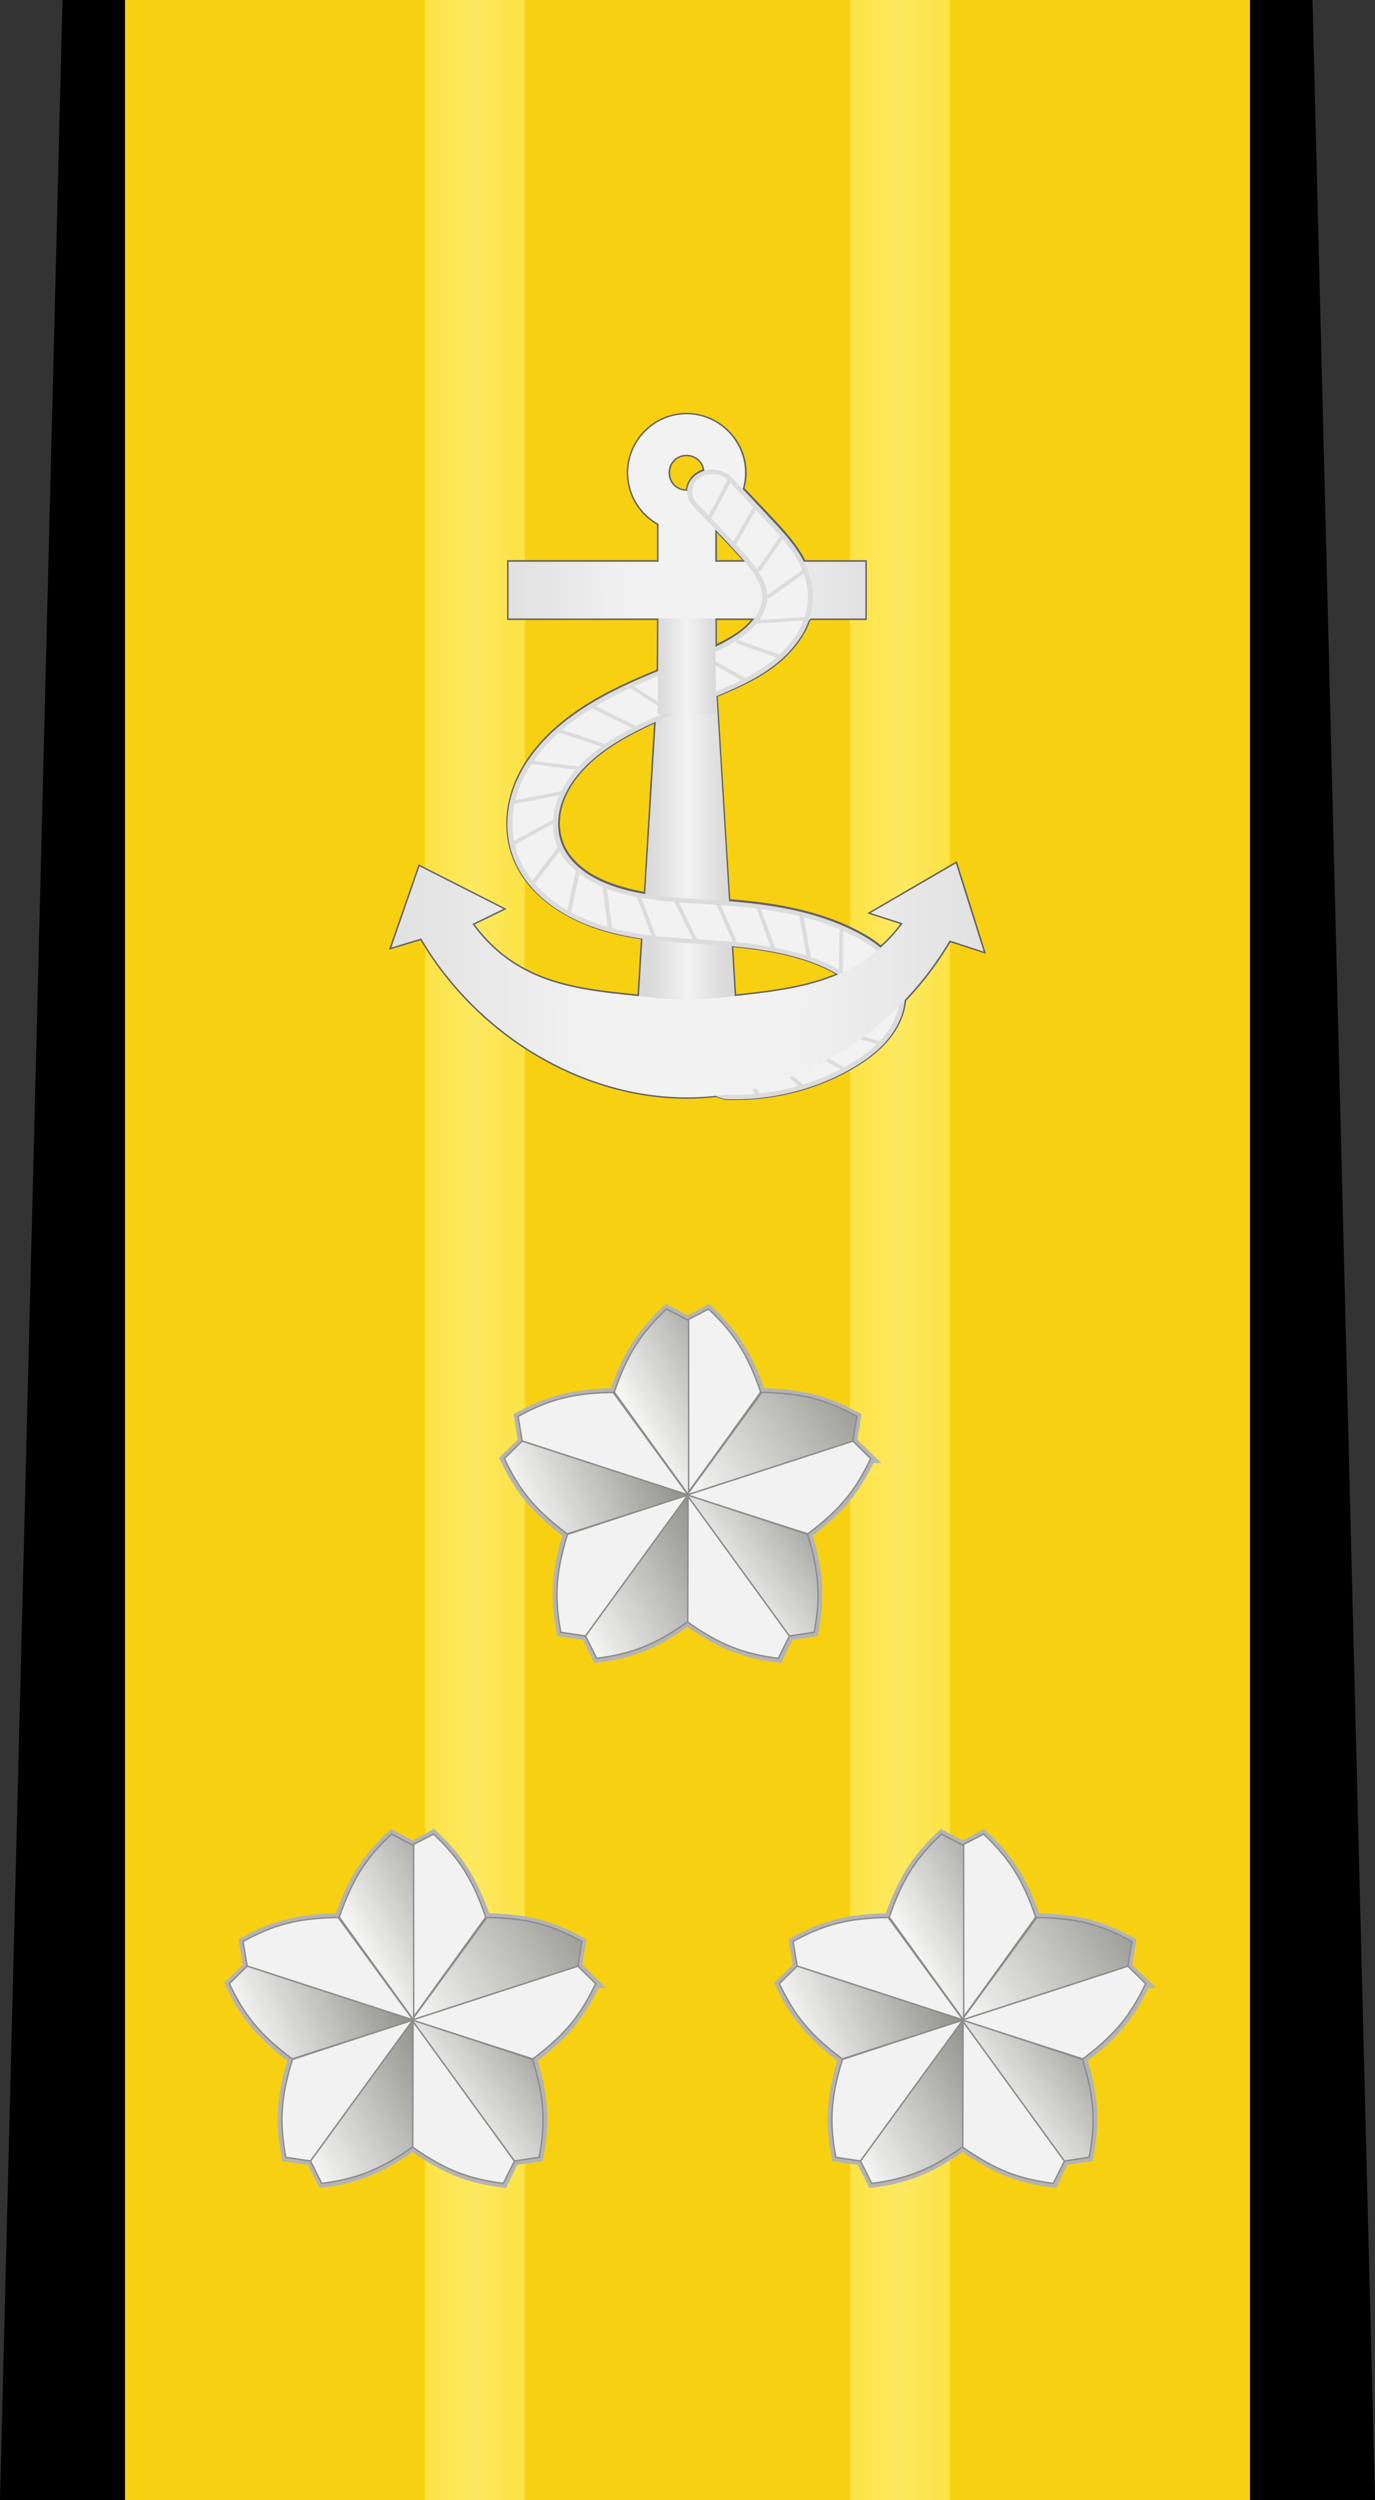 <?xml version="1.0" encoding="UTF-8" standalone="no"?>
<!-- Created with Inkscape (http://www.inkscape.org/) -->

<svg
   xmlns:osb="http://www.openswatchbook.org/uri/2009/osb"
   xmlns:dc="http://purl.org/dc/elements/1.1/"
   xmlns:cc="http://creativecommons.org/ns#"
   xmlns:rdf="http://www.w3.org/1999/02/22-rdf-syntax-ns#"
   xmlns:svg="http://www.w3.org/2000/svg"
   xmlns="http://www.w3.org/2000/svg"
   xmlns:xlink="http://www.w3.org/1999/xlink"
   xmlns:sodipodi="http://sodipodi.sourceforge.net/DTD/sodipodi-0.dtd"
   xmlns:inkscape="http://www.inkscape.org/namespaces/inkscape"
   width="194.882"
   height="354.331"
   id="svg2"
   version="1.1"
   inkscape:version="0.48.0 r9654"
   sodipodi:docname="JMSDF Vice Admiral insignia (b).svg">
  <rect width="100%" height="100%" fill="#333333" stroke="none"/>
  <defs
     id="defs4">
    <inkscape:path-effect
       effect="spiro"
       id="path-effect3053"
       is_visible="true" />
    <linearGradient
       id="linearGradient4846"
       osb:paint="solid">
      <stop
         style="stop-color:#ffd900;stop-opacity:1;"
         offset="0"
         id="stop4848" />
    </linearGradient>
    <linearGradient
       id="linearGradient4472">
      <stop
         style="stop-color:#fce244;stop-opacity:1;"
         offset="0"
         id="stop4474" />
      <stop
         id="stop4480"
         offset="0.5"
         style="stop-color:#fde961;stop-opacity:1;" />
      <stop
         style="stop-color:#fce344;stop-opacity:1;"
         offset="1"
         id="stop4476" />
    </linearGradient>
    <linearGradient
       y2="337.347"
       x2="-42.311"
       y1="337.347"
       x1="-58.256"
       gradientTransform="matrix(-0.889,0,0,0.785,17.128,836.105)"
       gradientUnits="userSpaceOnUse"
       id="linearGradient3899"
       xlink:href="#linearGradient4472"
       inkscape:collect="always" />
    <linearGradient
       inkscape:collect="always"
       xlink:href="#linearGradient4359-1-8-7"
       id="linearGradient4433-2-1"
       gradientUnits="userSpaceOnUse"
       gradientTransform="matrix(0.446,0,0,0.446,62.467,170.718)"
       x1="138.616"
       y1="420.263"
       x2="221.486"
       y2="374.086" />
    <linearGradient
       id="linearGradient4359-1-8-7">
      <stop
         style="stop-color:#fcfcfc;stop-opacity:1;"
         offset="0"
         id="stop4363-3-2-3" />
      <stop
         id="stop4365-8-9-8"
         offset="1"
         style="stop-color:#5a5a5a;stop-opacity:0.961;" />
    </linearGradient>
    <linearGradient
       inkscape:collect="always"
       xlink:href="#linearGradient4359-1-8-7"
       id="linearGradient4435-4-9"
       gradientUnits="userSpaceOnUse"
       gradientTransform="matrix(0.446,0,0,0.446,62.261,170.567)"
       x1="166.088"
       y1="460.27"
       x2="282.398"
       y2="381.189" />
    <linearGradient
       inkscape:collect="always"
       xlink:href="#linearGradient4359-1-8-7"
       id="linearGradient4437-2-4"
       gradientUnits="userSpaceOnUse"
       gradientTransform="matrix(0.446,0,0,0.446,62.091,170.567)"
       x1="184.413"
       y1="504.722"
       x2="259.143"
       y2="450.188" />
    <linearGradient
       inkscape:collect="always"
       xlink:href="#linearGradient4359-1-8-7"
       id="linearGradient4439-6-8"
       gradientUnits="userSpaceOnUse"
       gradientTransform="matrix(0.446,0,0,0.446,62.047,170.617)"
       x1="99.054"
       y1="473.202"
       x2="193.925"
       y2="431.406" />
    <linearGradient
       y2="460.423"
       x2="212.717"
       y1="513.794"
       x1="117.616"
       gradientTransform="matrix(0.446,0,0,0.446,62.217,170.617)"
       gradientUnits="userSpaceOnUse"
       id="linearGradient3955"
       xlink:href="#linearGradient4359-1-8-7"
       inkscape:collect="always" />
    <linearGradient
       id="linearGradient3884-4">
      <stop
         id="stop3886-0"
         offset="0"
         style="stop-color:#e1e1e1;stop-opacity:1;" />
      <stop
         style="stop-color:#f2f2f2;stop-opacity:1;"
         offset="0.35"
         id="stop3901" />
      <stop
         style="stop-color:#f2f2f2;stop-opacity:1;"
         offset="0.65"
         id="stop3888-9" />
      <stop
         style="stop-color:#e1e1e1;stop-opacity:1;"
         offset="1"
         id="stop3890-4" />
    </linearGradient>
    <linearGradient
       id="linearGradient3868-8">
      <stop
         style="stop-color:#dadada;stop-opacity:1;"
         offset="0"
         id="stop3870-2" />
      <stop
         id="stop3874-4"
         offset="0.5"
         style="stop-color:#f2f2f2;stop-opacity:1;" />
      <stop
         id="stop3872-5"
         offset="1"
         style="stop-color:#dadada;stop-opacity:1;" />
    </linearGradient>
    <linearGradient
       inkscape:collect="always"
       xlink:href="#linearGradient3884-4"
       id="linearGradient4501"
       gradientUnits="userSpaceOnUse"
       gradientTransform="matrix(0.852,0,0,0.852,-250.052,778.863)"
       x1="164.714"
       y1="227.217"
       x2="106.066"
       y2="227.575" />
    <linearGradient
       inkscape:collect="always"
       xlink:href="#linearGradient3868-8"
       id="linearGradient4503"
       gradientUnits="userSpaceOnUse"
       gradientTransform="matrix(0.852,0,0,0.852,-252.948,774.37)"
       x1="132.297"
       y1="284.958"
       x2="144.912"
       y2="284.958" />
    <linearGradient
       inkscape:collect="always"
       xlink:href="#linearGradient3884-4"
       id="linearGradient4505"
       gradientUnits="userSpaceOnUse"
       gradientTransform="matrix(0.852,0,0,0.852,-250.052,774.966)"
       x1="184.326"
       y1="300.41"
       x2="86.037"
       y2="300.175" />
    <linearGradient
       inkscape:collect="always"
       xlink:href="#linearGradient3868-8"
       id="linearGradient4507"
       gradientUnits="userSpaceOnUse"
       gradientTransform="matrix(0.852,0,0,0.852,-252.948,774.37)"
       x1="133.747"
       y1="245.167"
       x2="143.18"
       y2="245.167" />
    <linearGradient
       y2="337.347"
       x2="-42.311"
       y1="337.347"
       x1="-58.256"
       gradientTransform="matrix(-0.889,0,0,0.785,77.364,836.105)"
       gradientUnits="userSpaceOnUse"
       id="linearGradient4525"
       xlink:href="#linearGradient4472"
       inkscape:collect="always" />
    <linearGradient
       inkscape:collect="always"
       xlink:href="#linearGradient4359-1-8-7"
       id="linearGradient4765"
       gradientUnits="userSpaceOnUse"
       gradientTransform="matrix(0.446,0,0,0.446,62.467,170.718)"
       x1="138.616"
       y1="420.263"
       x2="221.486"
       y2="374.086" />
    <linearGradient
       inkscape:collect="always"
       xlink:href="#linearGradient4359-1-8-7"
       id="linearGradient4767"
       gradientUnits="userSpaceOnUse"
       gradientTransform="matrix(0.446,0,0,0.446,62.261,170.567)"
       x1="166.088"
       y1="460.27"
       x2="282.398"
       y2="381.189" />
    <linearGradient
       inkscape:collect="always"
       xlink:href="#linearGradient4359-1-8-7"
       id="linearGradient4769"
       gradientUnits="userSpaceOnUse"
       gradientTransform="matrix(0.446,0,0,0.446,62.091,170.567)"
       x1="184.413"
       y1="504.722"
       x2="259.143"
       y2="450.188" />
    <linearGradient
       inkscape:collect="always"
       xlink:href="#linearGradient4359-1-8-7"
       id="linearGradient4771"
       gradientUnits="userSpaceOnUse"
       gradientTransform="matrix(0.446,0,0,0.446,62.047,170.617)"
       x1="99.054"
       y1="473.202"
       x2="193.925"
       y2="431.406" />
    <linearGradient
       inkscape:collect="always"
       xlink:href="#linearGradient4359-1-8-7"
       id="linearGradient4773"
       gradientUnits="userSpaceOnUse"
       gradientTransform="matrix(0.446,0,0,0.446,62.217,170.617)"
       x1="117.616"
       y1="513.794"
       x2="212.717"
       y2="460.423" />
    <linearGradient
       inkscape:collect="always"
       xlink:href="#linearGradient4359-1-8-7"
       id="linearGradient4775"
       gradientUnits="userSpaceOnUse"
       gradientTransform="matrix(0.446,0,0,0.446,62.467,170.718)"
       x1="138.616"
       y1="420.263"
       x2="221.486"
       y2="374.086" />
    <linearGradient
       inkscape:collect="always"
       xlink:href="#linearGradient4359-1-8-7"
       id="linearGradient4777"
       gradientUnits="userSpaceOnUse"
       gradientTransform="matrix(0.446,0,0,0.446,62.261,170.567)"
       x1="166.088"
       y1="460.27"
       x2="282.398"
       y2="381.189" />
    <linearGradient
       inkscape:collect="always"
       xlink:href="#linearGradient4359-1-8-7"
       id="linearGradient4779"
       gradientUnits="userSpaceOnUse"
       gradientTransform="matrix(0.446,0,0,0.446,62.091,170.567)"
       x1="184.413"
       y1="504.722"
       x2="259.143"
       y2="450.188" />
    <linearGradient
       inkscape:collect="always"
       xlink:href="#linearGradient4359-1-8-7"
       id="linearGradient4781"
       gradientUnits="userSpaceOnUse"
       gradientTransform="matrix(0.446,0,0,0.446,62.047,170.617)"
       x1="99.054"
       y1="473.202"
       x2="193.925"
       y2="431.406" />
    <linearGradient
       inkscape:collect="always"
       xlink:href="#linearGradient4359-1-8-7"
       id="linearGradient4783"
       gradientUnits="userSpaceOnUse"
       gradientTransform="matrix(0.446,0,0,0.446,62.217,170.617)"
       x1="117.616"
       y1="513.794"
       x2="212.717"
       y2="460.423" />
  </defs>
  <sodipodi:namedview
     id="base"
     pagecolor="#ffffff"
     bordercolor="#666666"
     borderopacity="1.0"
     inkscape:pageopacity="0.0"
     inkscape:pageshadow="2"
     inkscape:zoom="2.0432885"
     inkscape:cx="16.933469"
     inkscape:cy="177.16539"
     inkscape:document-units="mm"
     inkscape:current-layer="layer1"
     showgrid="false"
     units="mm"
     showguides="false"
     inkscape:guide-bbox="true"
     inkscape:snap-grids="true"
     fit-margin-top="0"
     fit-margin-left="0"
     fit-margin-right="0"
     fit-margin-bottom="0"
     inkscape:window-width="1280"
     inkscape:window-height="975"
     inkscape:window-x="-4"
     inkscape:window-y="-4"
     inkscape:window-maximized="1">
    <inkscape:grid
       type="xygrid"
       id="grid2993"
       empspacing="5"
       visible="true"
       enabled="true"
       snapvisiblegridlinesonly="true"
       units="mm"
       spacingx="0.5mm"
       spacingy="0.5mm" />
  </sodipodi:namedview>
  <g
     inkscape:label="レイヤー 1"
     inkscape:groupmode="layer"
     id="layer1"
     transform="translate(5.498,-920.321)">
    <path
       style="color:#000000;fill:#000000;fill-opacity:1;stroke:none;stroke-width:1px;marker:none;visibility:visible;display:inline;overflow:visible;enable-background:accumulate"
       d="m 3.36,920.321 -8.858,354.331 194.882,0 -8.858,-354.331 z"
       id="path2987"
       inkscape:connector-curvature="0"
       sodipodi:nodetypes="ccccc" />
    <path
       style="color:#000000;fill:#f8d012;fill-opacity:1;stroke:none;stroke-width:1px;marker:none;visibility:visible;display:inline;overflow:visible;enable-background:accumulate"
       d="m 12.218,1274.652 0,-354.331 159.449,0 0,354.331 -159.449,0"
       id="path3051"
       inkscape:path-effect="#path-effect3053"
       inkscape:original-d="m 12.218348,1274.6519 0,-354.33076 159.448812,0 0,354.33076 z"
       inkscape:connector-curvature="0"
       sodipodi:nodetypes="ccccc" />
    <path
       sodipodi:nodetypes="ccccc"
       inkscape:connector-curvature="0"
       id="path4445-5-5"
       d="m 54.738,920.321 14.173,0 -2.6e-5,354.331 -14.173,0 z"
       style="font-size:medium;font-style:normal;font-variant:normal;font-weight:normal;font-stretch:normal;text-indent:0;text-align:start;text-decoration:none;line-height:normal;letter-spacing:normal;word-spacing:normal;text-transform:none;direction:ltr;block-progression:tb;writing-mode:lr-tb;text-anchor:start;baseline-shift:baseline;color:#000000;fill:url(#linearGradient3899);fill-opacity:1.0;stroke:none;stroke-width:1px;marker:none;visibility:visible;display:inline;overflow:visible;enable-background:accumulate;font-family:Sans;-inkscape-font-specification:Sans" />
    <path
       sodipodi:nodetypes="ccccc"
       inkscape:connector-curvature="0"
       id="path4445-5-5-2"
       d="m 114.974,920.321 14.173,0 -3e-5,354.331 -14.173,0 z"
       style="font-size:medium;font-style:normal;font-variant:normal;font-weight:normal;font-stretch:normal;text-indent:0;text-align:start;text-decoration:none;line-height:normal;letter-spacing:normal;word-spacing:normal;text-transform:none;direction:ltr;block-progression:tb;writing-mode:lr-tb;text-anchor:start;baseline-shift:baseline;color:#000000;fill:url(#linearGradient4525);fill-opacity:1.0;stroke:none;stroke-width:1px;marker:none;visibility:visible;display:inline;overflow:visible;enable-background:accumulate;font-family:Sans;-inkscape-font-specification:Sans" />
    <g
       id="g4410-6-2"
       transform="matrix(0.75,0,0,0.75,-11.397,850.819)">
      <path
         sodipodi:nodetypes="cccccccccccccccccccccc"
         inkscape:connector-curvature="0"
         id="path3688-0-7-9-8-9-3-4"
         d="m 172.404,368.31 -3.398,-3.313 0.765,-4.672 c -5.769,-3.152 -10.243,-4.383 -18.052,-4.545 -2.615,-7.311 -5.201,-11.246 -9.982,-15.758 l -3.908,2.124 -3.993,-2.124 c -4.781,4.512 -7.367,8.447 -9.982,15.758 -7.809,0.162 -12.284,1.393 -18.052,4.545 l 0.765,4.672 -3.398,3.313 c 2.814,5.941 5.749,9.575 11.893,14.229 -2.26,7.385 -2.405,12.101 -1.189,18.562 l 4.672,0.68 2.124,4.248 c 6.497,-0.838 10.825,-2.497 17.075,-6.881 0.022,0.016 0.063,-0.014 0.085,0 6.25,4.384 10.663,6.043 17.16,6.881 l 2.039,-4.248 4.672,-0.68 c 1.215,-6.46 1.071,-11.177 -1.189,-18.562 6.144,-4.654 9.079,-8.288 11.893,-14.229 z"
         style="color:#000000;fill:#ffff00;fill-opacity:1;stroke:#b4b4b4;stroke-width:1.631;stroke-linecap:butt;stroke-linejoin:miter;stroke-miterlimit:4;stroke-opacity:1;stroke-dasharray:none;stroke-dashoffset:0;marker:none;visibility:visible;display:inline;overflow:visible;enable-background:accumulate" />
      <path
         sodipodi:nodetypes="ccccc"
         inkscape:connector-curvature="0"
         id="path3688-0-7-9-7-0-5"
         d="m 141.76,340.024 -4.191,2.172 0,32.973 14.052,-19.455 c -2.487,-7.269 -5.08,-11.179 -9.86,-15.691 z"
         style="color:#000000;fill:#f2f2f2;fill-opacity:1;stroke:#8c8c8c;stroke-width:0.272;stroke-linecap:butt;stroke-linejoin:miter;stroke-miterlimit:4;stroke-opacity:1;stroke-dasharray:none;stroke-dashoffset:0;marker:none;visibility:visible;display:inline;overflow:visible;enable-background:accumulate" />
      <path
         sodipodi:nodetypes="ccccc"
         inkscape:connector-curvature="0"
         id="path3688-0-7-9-4-3-2-5"
         d="m 172.396,368.282 -3.361,-3.315 -31.36,10.189 22.845,7.352 c 6.144,-4.612 9.062,-8.285 11.876,-14.226 z"
         style="color:#000000;fill:#f2f2f2;fill-opacity:1;stroke:#8c8c8c;stroke-width:0.272;stroke-linecap:butt;stroke-linejoin:miter;stroke-miterlimit:4;stroke-opacity:1;stroke-dasharray:none;stroke-dashoffset:0;marker:none;visibility:visible;display:inline;overflow:visible;enable-background:accumulate" />
      <path
         sodipodi:nodetypes="ccccc"
         inkscape:connector-curvature="0"
         id="path3688-0-7-9-4-8-7-9-1"
         d="m 154.943,406.025 2.114,-4.221 -19.381,-26.676 0.067,23.999 c 6.285,4.418 10.68,6.058 17.2,6.898 z"
         style="color:#000000;fill:#f2f2f2;fill-opacity:1;stroke:#8c8c8c;stroke-width:0.272;stroke-linecap:butt;stroke-linejoin:miter;stroke-miterlimit:4;stroke-opacity:1;stroke-dasharray:none;stroke-dashoffset:0;marker:none;visibility:visible;display:inline;overflow:visible;enable-background:accumulate" />
      <path
         sodipodi:nodetypes="ccccc"
         inkscape:connector-curvature="0"
         id="path3688-0-7-9-6-5-4-2-3-7"
         d="m 105.768,360.309 0.771,4.657 31.36,10.189 -14.161,-19.376 c -7.681,0.119 -12.201,1.377 -17.97,4.529 z"
         style="color:#000000;fill:#f2f2f2;fill-opacity:1;stroke:#8c8c8c;stroke-width:0.272;stroke-linecap:butt;stroke-linejoin:miter;stroke-miterlimit:4;stroke-opacity:1;stroke-dasharray:none;stroke-dashoffset:0;marker:none;visibility:visible;display:inline;overflow:visible;enable-background:accumulate" />
      <path
         sodipodi:nodetypes="ccccc"
         inkscape:connector-curvature="0"
         id="path3688-0-7-9-6-5-8-6-6-9-1"
         d="m 113.849,401.098 4.668,0.706 19.381,-26.676 -22.803,7.48 c -2.26,7.342 -2.461,12.029 -1.246,18.49 z"
         style="color:#000000;fill:#f2f2f2;fill-opacity:1;stroke:#8c8c8c;stroke-width:0.272;stroke-linecap:butt;stroke-linejoin:miter;stroke-miterlimit:4;stroke-opacity:1;stroke-dasharray:none;stroke-dashoffset:0;marker:none;visibility:visible;display:inline;overflow:visible;enable-background:accumulate" />
      <path
         sodipodi:nodetypes="ccccc"
         inkscape:connector-curvature="0"
         id="path3688-0-7-9-6-0-9-1"
         d="m 133.813,340.024 4.191,2.172 0,32.973 -14.052,-19.455 c 2.487,-7.269 5.08,-11.179 9.86,-15.691 z"
         style="color:#000000;fill:url(#linearGradient4433-2-1);fill-opacity:1;stroke:#8c8c8c;stroke-width:0.272;stroke-linecap:butt;stroke-linejoin:miter;stroke-miterlimit:4;stroke-opacity:1;stroke-dasharray:none;stroke-dashoffset:0;marker:none;visibility:visible;display:inline;overflow:visible;enable-background:accumulate" />
      <path
         sodipodi:nodetypes="ccccc"
         inkscape:connector-curvature="0"
         id="path3688-0-7-9-6-5-1-2-5"
         d="m 169.806,360.309 -0.771,4.657 -31.36,10.189 14.16,-19.376 c 7.681,0.119 12.201,1.377 17.97,4.529 z"
         style="color:#000000;fill:url(#linearGradient4435-4-9);fill-opacity:1;stroke:#8c8c8c;stroke-width:0.272;stroke-linecap:butt;stroke-linejoin:miter;stroke-miterlimit:4;stroke-opacity:1;stroke-dasharray:none;stroke-dashoffset:0;marker:none;visibility:visible;display:inline;overflow:visible;enable-background:accumulate" />
      <path
         sodipodi:nodetypes="ccccc"
         inkscape:connector-curvature="0"
         id="path3688-0-7-9-6-5-8-65-2-2"
         d="m 161.724,401.098 -4.668,0.706 -19.381,-26.676 22.803,7.48 c 2.26,7.342 2.461,12.029 1.246,18.49 z"
         style="color:#000000;fill:url(#linearGradient4437-2-4);fill-opacity:1;stroke:#8c8c8c;stroke-width:0.272;stroke-linecap:butt;stroke-linejoin:miter;stroke-miterlimit:4;stroke-opacity:1;stroke-dasharray:none;stroke-dashoffset:0;marker:none;visibility:visible;display:inline;overflow:visible;enable-background:accumulate" />
      <path
         sodipodi:nodetypes="ccccc"
         inkscape:connector-curvature="0"
         id="path3688-0-7-9-4-6-7-2-7"
         d="m 103.177,368.282 3.361,-3.315 31.36,10.189 -22.845,7.352 c -6.144,-4.612 -9.062,-8.285 -11.876,-14.226 z"
         style="color:#000000;fill:url(#linearGradient4439-6-8);fill-opacity:1;stroke:#8c8c8c;stroke-width:0.272;stroke-linecap:butt;stroke-linejoin:miter;stroke-miterlimit:4;stroke-opacity:1;stroke-dasharray:none;stroke-dashoffset:0;marker:none;visibility:visible;display:inline;overflow:visible;enable-background:accumulate" />
      <path
         sodipodi:nodetypes="ccccc"
         inkscape:connector-curvature="0"
         id="path3688-0-7-9-4-8-0-5-9-6"
         d="m 120.631,406.025 -2.114,-4.221 19.381,-26.676 -0.067,23.999 c -6.285,4.418 -10.68,6.058 -17.2,6.898 z"
         style="color:#000000;fill:url(#linearGradient3955);fill-opacity:1;stroke:#8c8c8c;stroke-width:0.272;stroke-linecap:butt;stroke-linejoin:miter;stroke-miterlimit:4;stroke-opacity:1;stroke-dasharray:none;stroke-dashoffset:0;marker:none;visibility:visible;display:inline;overflow:visible;enable-background:accumulate" />
    </g>
    <g
       id="g4459"
       transform="translate(141.144,27.408)">
      <g
         style="fill:#dedede;fill-opacity:1;stroke:#646464;stroke-width:0.425;stroke-miterlimit:4;stroke-opacity:1;stroke-dasharray:none"
         id="g4212-9"
         transform="translate(85.704,-2.662)">
        <g
           id="g5929-8-6"
           transform="matrix(0.809,0,0,0.711,-61.735,593.939)"
           style="fill:#dedede;fill-opacity:1;stroke:#646464;stroke-width:0.561;stroke-miterlimit:4;stroke-opacity:1;stroke-dasharray:none" />
        <path
           id="path3877-3-1-9-1-1"
           transform="translate(-91.202,922.983)"
           d="m -43.844,31.312 c -4.541,0 -8.25,3.74 -8.25,8.281 0,3.102 1.727,5.832 4.281,7.25 l 0,5.344 -21.25,0 0,8.062 21.25,0 -0.062,7.406 c -4.623,1.9 -9.409,4.041 -13.531,7.406 -2.952,2.409 -5.484,5.433 -6.812,9.031 -1.342,3.635 -1.38,7.762 0.562,11.438 1.29,2.441 3.338,4.402 5.656,5.906 2.307,1.497 4.837,2.506 7.406,3.188 1.506,0.399 3.015,0.687 4.5,0.906 l -0.5,8.219 c -9.256,-0.915 -17.463,-1.831 -23.594,-10.219 l 4.375,-2.125 -11.875,-6.031 -4,11.5 4.25,-1.281 c 8.06,13.722 22.841,22.5 37.625,22.5 1.426,0 2.867,-0.093 4.281,-0.25 a 3.582,3.149 0 0 0 1.969,0.438 c 6.163,0.095 12.262,-1.474 17.375,-4.5 2.048,-1.212 4.171,-2.794 5.656,-5.031 0.746,-1.124 1.295,-2.39 1.531,-3.781 0.037,-0.217 0.074,-0.435 0.094,-0.656 2.4,-2.526 4.553,-5.349 6.375,-8.438 l 4.812,1.562 -3.938,-12.5 -12.062,7.031 4.531,1.469 c -0.973,1.308 -2.007,2.43 -3.094,3.406 -0.999,-0.843 -2.055,-1.492 -3.062,-2.031 -5.805,-3.111 -12.367,-4.108 -18.5,-4.594 L -39.625,71.188 c 0.2,-0.084 0.393,-0.165 0.594,-0.25 2.771,-1.179 5.822,-2.533 8.438,-4.781 1.313,-1.128 2.482,-2.495 3.344,-4.062 0.3,-0.546 0.543,-1.098 0.75,-1.688 0.001,-0.003 0.03,0.003 0.031,0 a 0.287,0.252 0 0 0 0.031,0 0.287,0.252 0 0 0 0.094,-0.062 0.287,0.252 0 0 0 0.062,-0.094 l 7.781,0 0,-8.062 -8.656,0 c -0.243,-0.481 -0.5,-0.936 -0.781,-1.375 -1.096,-1.709 -2.395,-3.116 -3.562,-4.375 -1.432,-1.543 -2.893,-3.066 -4.344,-4.594 -0.005,-0.005 0.005,-0.026 0,-0.031 0.199,-0.707 0.312,-1.451 0.312,-2.219 0,-4.541 -3.772,-8.281 -8.312,-8.281 z m 0,5.719 c 1.327,0 2.372,0.946 2.531,2.219 a 3.582,3.149 0 0 0 -2.406,2.906 c -0.041,0.002 -0.083,0 -0.125,0 -1.444,0 -2.531,-1.119 -2.531,-2.562 0,-1.444 1.087,-2.562 2.531,-2.562 z M -39.75,47.562 c 0.906,0.959 1.824,1.911 2.719,2.875 0.566,0.61 1.088,1.181 1.562,1.75 l -4.281,0 0,-4.625 z m 0,12.688 5.469,0 c -0.374,0.481 -0.801,0.967 -1.312,1.406 -1.115,0.958 -2.553,1.756 -4.156,2.531 l 0,-0.562 0,-3.375 z m -8.469,14.562 -1.469,24.406 c -0.972,-0.158 -1.902,-0.384 -2.812,-0.625 -1.954,-0.518 -3.787,-1.249 -5.281,-2.219 -1.483,-0.962 -2.674,-2.205 -3.375,-3.531 -1.046,-1.979 -1.097,-4.517 -0.25,-6.812 0.861,-2.332 2.598,-4.511 4.844,-6.344 2.348,-1.916 5.22,-3.46 8.344,-4.875 z m 10.781,31.781 c 5.303,0.488 10.315,1.435 14.344,3.594 0.298,0.16 0.556,0.309 0.812,0.469 -4.446,1.916 -9.437,2.532 -14.719,3.094 l -0.438,-7.156 z"
           style="font-size:medium;font-style:normal;font-variant:normal;font-weight:normal;font-stretch:normal;text-indent:0;text-align:start;text-decoration:none;line-height:normal;letter-spacing:normal;word-spacing:normal;text-transform:none;direction:ltr;block-progression:tb;writing-mode:lr-tb;text-anchor:start;baseline-shift:baseline;color:#000000;fill:#dedede;fill-opacity:1;stroke:#646464;stroke-width:0.425;stroke-miterlimit:4;stroke-opacity:1;stroke-dasharray:none;marker:none;visibility:visible;display:inline;overflow:visible;enable-background:accumulate;font-family:Sans;-inkscape-font-specification:Sans"
           inkscape:connector-curvature="0" />
      </g>
      <g
         transform="translate(85.698,-2.659)"
         id="g4212">
        <path
           style="font-size:medium;font-style:normal;font-variant:normal;font-weight:normal;font-stretch:normal;text-indent:0;text-align:start;text-decoration:none;line-height:normal;letter-spacing:normal;word-spacing:normal;text-transform:none;direction:ltr;block-progression:tb;writing-mode:lr-tb;text-anchor:start;baseline-shift:baseline;color:#000000;fill:url(#linearGradient4501);fill-opacity:1;stroke:none;stroke-width:9.921;marker:none;visibility:visible;display:inline;overflow:visible;enable-background:accumulate;font-family:Sans;-inkscape-font-specification:Sans"
           d="m -135.036,954.285 c -4.541,0 -8.264,3.748 -8.264,8.289 0,3.102 1.742,5.835 4.296,7.253 l 0,5.357 -21.253,0 0,8.036 21.253,0 0,4.726 8.036,0 0,-4.726 21.278,0 0,-8.036 -21.278,0 0,-5.408 c 2.511,-1.43 4.22,-4.132 4.22,-7.202 0,-4.541 -3.748,-8.289 -8.289,-8.289 z m 0,5.736 c 1.444,0 2.552,1.109 2.552,2.552 0,1.444 -1.109,2.552 -2.552,2.552 -1.444,0 -2.552,-1.109 -2.552,-2.552 0,-1.444 1.109,-2.552 2.552,-2.552 z"
           id="path3873-1-1-4"
           inkscape:connector-curvature="0" />
        <path
           style="font-size:medium;font-style:normal;font-variant:normal;font-weight:normal;font-stretch:normal;text-indent:0;text-align:start;text-decoration:none;line-height:normal;letter-spacing:normal;word-spacing:normal;text-transform:none;direction:ltr;block-progression:tb;writing-mode:lr-tb;text-anchor:start;baseline-shift:baseline;color:#000000;fill:url(#linearGradient4503);fill-opacity:1;fill-rule:nonzero;stroke:none;stroke-width:9.921;marker:none;visibility:visible;display:inline;overflow:visible;enable-background:accumulate;font-family:Sans;-inkscape-font-specification:Sans"
           d="m -139.005,991.396 -3.151,51.476 14.338,0 -3.151,-51.476 z"
           id="path3877-3-1-7-8"
           inkscape:connector-curvature="0"
           sodipodi:nodetypes="ccccc" />
        <g
           id="g5929-8"
           transform="matrix(0.809,0,0,0.711,-61.735,593.939)"
           style="fill:#dcdcdc;fill-opacity:1">
          <path
             inkscape:connector-curvature="0"
             id="path81-2"
             d="m -86.156,517.844 a 4.43,4.43 0 0 0 -3.281,7.312 c 2.411,2.866 4.821,5.754 7.188,8.656 1.425,1.748 2.657,3.355 3.531,4.906 0.863,1.531 1.38,3.046 1.406,4.344 0.021,1.048 -0.249,2.241 -0.781,3.344 -0.538,1.113 -1.363,2.198 -2.375,3.188 -2.036,1.99 -4.886,3.572 -8.094,5.125 -7.66,3.708 -16.554,7.01 -23.812,13.75 -3.65,3.389 -6.795,7.657 -8.438,12.719 -1.659,5.113 -1.683,10.892 0.719,16.062 1.595,3.434 4.102,6.228 6.969,8.344 2.853,2.106 6.011,3.511 9.188,4.469 6.337,1.911 12.601,2.054 18.281,2.5 7.626,0.599 14.94,1.828 20.656,5.312 0.991,0.604 1.799,1.201 2.406,1.812 0.597,0.601 1.005,1.258 1.188,1.781 0.177,0.506 0.257,1.168 0.156,1.844 -0.102,0.687 -0.387,1.427 -0.812,2.156 -0.859,1.472 -2.377,2.906 -4.281,4.188 -4.785,3.221 -10.64,4.944 -16.406,4.844 a 4.43,4.43 0 1 0 -0.156,8.844 c 7.621,0.133 15.177,-2.088 21.5,-6.344 2.532,-1.705 5.164,-3.915 7,-7.062 0.922,-1.581 1.614,-3.355 1.906,-5.312 0.294,-1.969 0.172,-4.075 -0.531,-6.094 -0.719,-2.063 -1.917,-3.719 -3.25,-5.062 -1.322,-1.333 -2.746,-2.334 -4.094,-3.156 -7.729,-4.712 -16.522,-5.96 -24.594,-6.594 -5.968,-0.469 -11.556,-0.662 -16.406,-2.125 -2.417,-0.729 -4.653,-1.761 -6.5,-3.125 -1.834,-1.354 -3.321,-3.104 -4.188,-4.969 -1.293,-2.784 -1.36,-6.365 -0.312,-9.594 1.064,-3.28 3.223,-6.359 6,-8.938 5.595,-5.195 13.528,-8.347 21.656,-12.281 3.427,-1.659 7.203,-3.588 10.438,-6.75 1.623,-1.587 3.091,-3.482 4.156,-5.688 1.071,-2.216 1.709,-4.707 1.656,-7.344 -0.065,-3.241 -1.165,-6.139 -2.531,-8.562 -1.355,-2.404 -2.962,-4.354 -4.406,-6.125 -2.395,-2.938 -4.81,-5.849 -7.25,-8.75 a 4.43,4.43 0 0 0 -3.5,-1.625 z"
             style="font-size:medium;font-style:normal;font-variant:normal;font-weight:normal;font-stretch:normal;text-indent:0;text-align:start;text-decoration:none;line-height:normal;letter-spacing:normal;word-spacing:normal;text-transform:none;direction:ltr;block-progression:tb;writing-mode:lr-tb;text-anchor:start;baseline-shift:baseline;color:#000000;fill:#dcdcdc;fill-opacity:1;stroke:none;stroke-width:8.858;marker:none;visibility:visible;display:inline;overflow:visible;enable-background:accumulate;font-family:Sans;-inkscape-font-specification:Sans" />
          <path
             inkscape:connector-curvature="0"
             id="path81-8-4"
             d="m -86.125,518.719 a 3.544,3.544 0 0 0 -2.625,5.875 c 2.414,2.87 4.818,5.75 7.188,8.656 1.427,1.75 2.702,3.395 3.625,5.031 0.914,1.62 1.47,3.289 1.5,4.781 0.024,1.207 -0.289,2.505 -0.875,3.719 -0.591,1.223 -1.458,2.388 -2.531,3.438 -2.156,2.108 -5.114,3.749 -8.344,5.312 -7.706,3.73 -16.501,7.008 -23.594,13.594 -3.563,3.308 -6.603,7.429 -8.188,12.312 -1.598,4.925 -1.604,10.506 0.688,15.438 1.522,3.277 3.924,5.961 6.688,8 2.753,2.032 5.805,3.409 8.906,4.344 6.189,1.866 12.384,2.02 18.094,2.469 7.67,0.603 15.145,1.83 21.062,5.438 1.026,0.626 1.915,1.254 2.594,1.938 0.67,0.676 1.139,1.416 1.375,2.094 0.229,0.658 0.308,1.476 0.188,2.281 -0.121,0.814 -0.431,1.655 -0.906,2.469 -0.956,1.639 -2.595,3.145 -4.562,4.469 -4.938,3.324 -10.985,5.104 -16.938,5 a 3.547,3.547 0 1 0 -0.125,7.094 c 7.435,0.13 14.831,-2.066 21,-6.219 2.47,-1.662 4.98,-3.77 6.719,-6.75 0.873,-1.496 1.54,-3.201 1.812,-5.031 0.274,-1.84 0.151,-3.757 -0.5,-5.625 -0.665,-1.909 -1.772,-3.481 -3.031,-4.75 -1.251,-1.261 -2.625,-2.231 -3.938,-3.031 -7.527,-4.589 -16.16,-5.807 -24.188,-6.438 -5.939,-0.467 -11.595,-0.68 -16.594,-2.188 -2.493,-0.752 -4.833,-1.843 -6.781,-3.281 -1.938,-1.43 -3.529,-3.259 -4.469,-5.281 -1.404,-3.022 -1.452,-6.833 -0.344,-10.25 1.122,-3.458 3.386,-6.653 6.25,-9.312 5.761,-5.35 13.793,-8.494 21.875,-12.406 3.405,-1.648 7.073,-3.58 10.188,-6.625 1.562,-1.527 2.956,-3.31 3.969,-5.406 1.017,-2.105 1.643,-4.491 1.594,-6.969 -0.061,-3.047 -1.09,-5.791 -2.406,-8.125 -1.307,-2.318 -2.902,-4.232 -4.344,-6 -2.393,-2.934 -4.782,-5.853 -7.219,-8.75 a 3.544,3.544 0 0 0 -2.812,-1.312 z"
             style="font-size:medium;font-style:normal;font-variant:normal;font-weight:normal;font-stretch:normal;text-indent:0;text-align:start;text-decoration:none;line-height:normal;letter-spacing:normal;word-spacing:normal;text-transform:none;direction:ltr;block-progression:tb;writing-mode:lr-tb;text-anchor:start;baseline-shift:baseline;color:#000000;fill:#f2f2f2;fill-opacity:1;stroke:none;stroke-width:7.087;marker:none;visibility:visible;display:inline;overflow:visible;enable-background:accumulate;font-family:Sans;-inkscape-font-specification:Sans" />
          <path
             inkscape:connector-curvature="0"
             id="path3929-5"
             d="m -83.406,520.031 a 0.354,0.354 0 0 0 -0.188,0.188 l -3.219,6.875 a 0.354,0.354 0 0 0 0.562,0.406 0.354,0.354 0 0 0 0.094,-0.125 l 3.188,-6.844 a 0.354,0.354 0 0 0 -0.094,-0.438 0.354,0.354 0 0 0 -0.344,-0.062 z"
             style="font-size:medium;font-style:normal;font-variant:normal;font-weight:normal;font-stretch:normal;text-indent:0;text-align:start;text-decoration:none;line-height:normal;letter-spacing:normal;word-spacing:normal;text-transform:none;direction:ltr;block-progression:tb;writing-mode:lr-tb;text-anchor:start;baseline-shift:baseline;color:#000000;fill:#dcdcdc;fill-opacity:1;stroke:none;stroke-width:0.709;marker:none;visibility:visible;display:inline;overflow:visible;enable-background:accumulate;font-family:Sans;-inkscape-font-specification:Sans" />
          <path
             inkscape:connector-curvature="0"
             id="path3933-5"
             d="m -78.781,525.188 a 0.354,0.354 0 0 0 -0.188,0.188 L -82.5,532.344 a 0.354,0.354 0 1 0 0.625,0.312 l 3.531,-6.969 a 0.354,0.354 0 0 0 0,-0.344 0.354,0.354 0 0 0 -0.438,-0.156 z"
             style="font-size:medium;font-style:normal;font-variant:normal;font-weight:normal;font-stretch:normal;text-indent:0;text-align:start;text-decoration:none;line-height:normal;letter-spacing:normal;word-spacing:normal;text-transform:none;direction:ltr;block-progression:tb;writing-mode:lr-tb;text-anchor:start;baseline-shift:baseline;color:#000000;fill:#dcdcdc;fill-opacity:1;stroke:none;stroke-width:0.709;marker:none;visibility:visible;display:inline;overflow:visible;enable-background:accumulate;font-family:Sans;-inkscape-font-specification:Sans" />
          <path
             inkscape:connector-curvature="0"
             id="path3933-2-1"
             d="m -73.906,530.875 a 0.354,0.354 0 0 0 -0.281,0.188 l -4,6.531 a 0.354,0.354 0 0 0 0.594,0.375 l 4,-6.531 a 0.354,0.354 0 0 0 -0.312,-0.562 z"
             style="font-size:medium;font-style:normal;font-variant:normal;font-weight:normal;font-stretch:normal;text-indent:0;text-align:start;text-decoration:none;line-height:normal;letter-spacing:normal;word-spacing:normal;text-transform:none;direction:ltr;block-progression:tb;writing-mode:lr-tb;text-anchor:start;baseline-shift:baseline;color:#000000;fill:#dcdcdc;fill-opacity:1;stroke:none;stroke-width:0.709;marker:none;visibility:visible;display:inline;overflow:visible;enable-background:accumulate;font-family:Sans;-inkscape-font-specification:Sans" />
          <path
             inkscape:connector-curvature="0"
             id="path3933-2-9-7"
             d="m -70.281,537.875 a 0.354,0.354 0 0 0 -0.188,0.094 l -5.938,4.844 a 0.366,0.366 0 1 0 0.469,0.562 l 5.906,-4.844 a 0.354,0.354 0 0 0 -0.25,-0.656 z"
             style="font-size:medium;font-style:normal;font-variant:normal;font-weight:normal;font-stretch:normal;text-indent:0;text-align:start;text-decoration:none;line-height:normal;letter-spacing:normal;word-spacing:normal;text-transform:none;direction:ltr;block-progression:tb;writing-mode:lr-tb;text-anchor:start;baseline-shift:baseline;color:#000000;fill:#dcdcdc;fill-opacity:1;stroke:none;stroke-width:0.709;marker:none;visibility:visible;display:inline;overflow:visible;enable-background:accumulate;font-family:Sans;-inkscape-font-specification:Sans" />
          <path
             inkscape:connector-curvature="0"
             id="path3933-2-9-3-1"
             d="m -69.281,547.156 a 0.354,0.354 0 0 0 -0.031,0.031 l -8.719,0.625 A 0.354,0.354 0 0 0 -78,548.5 l 8.75,-0.625 a 0.354,0.354 0 0 0 0.281,-0.531 0.354,0.354 0 0 0 -0.312,-0.188 z"
             style="font-size:medium;font-style:normal;font-variant:normal;font-weight:normal;font-stretch:normal;text-indent:0;text-align:start;text-decoration:none;line-height:normal;letter-spacing:normal;word-spacing:normal;text-transform:none;direction:ltr;block-progression:tb;writing-mode:lr-tb;text-anchor:start;baseline-shift:baseline;color:#000000;fill:#dcdcdc;fill-opacity:1;stroke:none;stroke-width:0.709;marker:none;visibility:visible;display:inline;overflow:visible;enable-background:accumulate;font-family:Sans;-inkscape-font-specification:Sans" />
          <path
             inkscape:connector-curvature="0"
             id="path3933-2-9-3-8-1"
             d="M -81.656,551.844 A 0.354,0.354 0 0 0 -81.875,552 a 0.354,0.354 0 0 0 0.156,0.531 l 7.062,2.812 a 0.357,0.357 0 1 0 0.281,-0.656 l -7.062,-2.812 a 0.354,0.354 0 0 0 -0.219,-0.031 z"
             style="font-size:medium;font-style:normal;font-variant:normal;font-weight:normal;font-stretch:normal;text-indent:0;text-align:start;text-decoration:none;line-height:normal;letter-spacing:normal;word-spacing:normal;text-transform:none;direction:ltr;block-progression:tb;writing-mode:lr-tb;text-anchor:start;baseline-shift:baseline;color:#000000;fill:#dcdcdc;fill-opacity:1;stroke:none;stroke-width:0.709;marker:none;visibility:visible;display:inline;overflow:visible;enable-background:accumulate;font-family:Sans;-inkscape-font-specification:Sans" />
          <path
             inkscape:connector-curvature="0"
             id="path3933-2-9-3-8-7-5"
             d="m -87.812,554.812 a 0.354,0.354 0 0 0 -0.062,0.656 l 7.406,4.625 a 0.354,0.354 0 1 0 0.375,-0.594 L -87.5,554.844 a 0.354,0.354 0 0 0 -0.312,-0.031 z"
             style="font-size:medium;font-style:normal;font-variant:normal;font-weight:normal;font-stretch:normal;text-indent:0;text-align:start;text-decoration:none;line-height:normal;letter-spacing:normal;word-spacing:normal;text-transform:none;direction:ltr;block-progression:tb;writing-mode:lr-tb;text-anchor:start;baseline-shift:baseline;color:#000000;fill:#dcdcdc;fill-opacity:1;stroke:none;stroke-width:0.709;marker:none;visibility:visible;display:inline;overflow:visible;enable-background:accumulate;font-family:Sans;-inkscape-font-specification:Sans" />
          <path
             inkscape:connector-curvature="0"
             id="path3933-2-9-3-8-7-8-2"
             d="m -106.875,564.875 a 0.354,0.354 0 0 0 -0.094,0.656 l 7.156,4.031 a 0.357,0.357 0 1 0 0.344,-0.625 l -7.156,-4.031 a 0.354,0.354 0 0 0 -0.25,-0.031 z"
             style="font-size:medium;font-style:normal;font-variant:normal;font-weight:normal;font-stretch:normal;text-indent:0;text-align:start;text-decoration:none;line-height:normal;letter-spacing:normal;word-spacing:normal;text-transform:none;direction:ltr;block-progression:tb;writing-mode:lr-tb;text-anchor:start;baseline-shift:baseline;color:#000000;fill:#dcdcdc;fill-opacity:1;stroke:none;stroke-width:0.709;marker:none;visibility:visible;display:inline;overflow:visible;enable-background:accumulate;font-family:Sans;-inkscape-font-specification:Sans" />
          <path
             inkscape:connector-curvature="0"
             id="path3933-2-9-3-8-7-2-7"
             d="m -100.5,560.75 a 0.354,0.354 0 0 0 -0.062,0.625 l 6.969,5 a 0.354,0.354 0 1 0 0.406,-0.562 l -6.969,-5 A 0.354,0.354 0 0 0 -100.5,560.75 z"
             style="font-size:medium;font-style:normal;font-variant:normal;font-weight:normal;font-stretch:normal;text-indent:0;text-align:start;text-decoration:none;line-height:normal;letter-spacing:normal;word-spacing:normal;text-transform:none;direction:ltr;block-progression:tb;writing-mode:lr-tb;text-anchor:start;baseline-shift:baseline;color:#000000;fill:#dcdcdc;fill-opacity:1;stroke:none;stroke-width:0.709;marker:none;visibility:visible;display:inline;overflow:visible;enable-background:accumulate;font-family:Sans;-inkscape-font-specification:Sans" />
          <path
             inkscape:connector-curvature="0"
             id="path3933-2-9-3-8-7-0-6"
             d="m -93.875,557.906 a 0.354,0.354 0 0 0 -0.188,0.656 l 6.531,4.562 a 0.36,0.36 0 1 0 0.406,-0.594 L -93.656,558 a 0.354,0.354 0 0 0 -0.219,-0.094 z"
             style="font-size:medium;font-style:normal;font-variant:normal;font-weight:normal;font-stretch:normal;text-indent:0;text-align:start;text-decoration:none;line-height:normal;letter-spacing:normal;word-spacing:normal;text-transform:none;direction:ltr;block-progression:tb;writing-mode:lr-tb;text-anchor:start;baseline-shift:baseline;color:#000000;fill:#dcdcdc;fill-opacity:1;stroke:none;stroke-width:0.709;marker:none;visibility:visible;display:inline;overflow:visible;enable-background:accumulate;font-family:Sans;-inkscape-font-specification:Sans" />
          <path
             inkscape:connector-curvature="0"
             id="path3933-2-9-3-8-7-8-8-1"
             d="m -112.688,569.656 a 0.354,0.354 0 0 0 -0.062,0.688 l 7.5,2.812 A 0.354,0.354 0 0 0 -105,572.5 l -7.5,-2.812 a 0.354,0.354 0 0 0 -0.188,-0.031 z"
             style="font-size:medium;font-style:normal;font-variant:normal;font-weight:normal;font-stretch:normal;text-indent:0;text-align:start;text-decoration:none;line-height:normal;letter-spacing:normal;word-spacing:normal;text-transform:none;direction:ltr;block-progression:tb;writing-mode:lr-tb;text-anchor:start;baseline-shift:baseline;color:#000000;fill:#dcdcdc;fill-opacity:1;stroke:none;stroke-width:0.709;marker:none;visibility:visible;display:inline;overflow:visible;enable-background:accumulate;font-family:Sans;-inkscape-font-specification:Sans" />
          <path
             inkscape:connector-curvature="0"
             id="path3933-2-9-3-8-7-8-8-8-4"
             d="m -117.781,575.844 a 0.354,0.354 0 0 0 -0.094,0.625 0.354,0.354 0 0 0 0.156,0.062 l 8.312,1.219 a 0.354,0.354 0 1 0 0.094,-0.688 l -8.281,-1.219 a 0.354,0.354 0 0 0 -0.188,0 z"
             style="font-size:medium;font-style:normal;font-variant:normal;font-weight:normal;font-stretch:normal;text-indent:0;text-align:start;text-decoration:none;line-height:normal;letter-spacing:normal;word-spacing:normal;text-transform:none;direction:ltr;block-progression:tb;writing-mode:lr-tb;text-anchor:start;baseline-shift:baseline;color:#000000;fill:#dcdcdc;fill-opacity:1;stroke:none;stroke-width:0.709;marker:none;visibility:visible;display:inline;overflow:visible;enable-background:accumulate;font-family:Sans;-inkscape-font-specification:Sans" />
          <path
             inkscape:connector-curvature="0"
             id="path3933-2-9-3-8-7-8-8-8-6-2"
             d="m -112.656,581.969 -8.125,1.781 a 0.354,0.354 0 0 0 -0.156,0.094 0.354,0.354 0 0 0 0.312,0.594 l 8.125,-1.781 a 0.354,0.354 0 0 0 0.25,-0.156 0.354,0.354 0 0 0 -0.406,-0.531 z"
             style="font-size:medium;font-style:normal;font-variant:normal;font-weight:normal;font-stretch:normal;text-indent:0;text-align:start;text-decoration:none;line-height:normal;letter-spacing:normal;word-spacing:normal;text-transform:none;direction:ltr;block-progression:tb;writing-mode:lr-tb;text-anchor:start;baseline-shift:baseline;color:#000000;fill:#dcdcdc;fill-opacity:1;stroke:none;stroke-width:0.709;marker:none;visibility:visible;display:inline;overflow:visible;enable-background:accumulate;font-family:Sans;-inkscape-font-specification:Sans" />
          <path
             inkscape:connector-curvature="0"
             id="path3933-2-9-3-8-7-8-8-8-6-9-32"
             d="m -113.969,587.594 a 0.354,0.354 0 0 0 -0.094,0.062 l -7,4.344 a 0.354,0.354 0 0 0 0.375,0.594 l 7,-4.344 a 0.357,0.357 0 1 0 -0.281,-0.656 z"
             style="font-size:medium;font-style:normal;font-variant:normal;font-weight:normal;font-stretch:normal;text-indent:0;text-align:start;text-decoration:none;line-height:normal;letter-spacing:normal;word-spacing:normal;text-transform:none;direction:ltr;block-progression:tb;writing-mode:lr-tb;text-anchor:start;baseline-shift:baseline;color:#000000;fill:#dcdcdc;fill-opacity:1;stroke:none;stroke-width:0.709;marker:none;visibility:visible;display:inline;overflow:visible;enable-background:accumulate;font-family:Sans;-inkscape-font-specification:Sans" />
          <path
             inkscape:connector-curvature="0"
             id="path3933-2-9-3-8-7-8-8-8-6-9-8-2"
             d="M -113.031,593.094 A 0.354,0.354 0 0 0 -113.25,593.25 l -4.531,6.719 a 0.354,0.354 0 1 0 0.594,0.375 l 4.531,-6.688 a 0.354,0.354 0 0 0 -0.375,-0.562 z"
             style="font-size:medium;font-style:normal;font-variant:normal;font-weight:normal;font-stretch:normal;text-indent:0;text-align:start;text-decoration:none;line-height:normal;letter-spacing:normal;word-spacing:normal;text-transform:none;direction:ltr;block-progression:tb;writing-mode:lr-tb;text-anchor:start;baseline-shift:baseline;color:#000000;fill:#dcdcdc;fill-opacity:1;stroke:none;stroke-width:0.709;marker:none;visibility:visible;display:inline;overflow:visible;enable-background:accumulate;font-family:Sans;-inkscape-font-specification:Sans" />
          <path
             inkscape:connector-curvature="0"
             id="path3933-2-9-3-8-7-8-8-8-6-9-0-1"
             d="m -109.719,597.5 a 0.354,0.354 0 0 0 -0.25,0.281 l -1.531,7.938 a 0.365,0.365 0 1 0 0.719,0.125 l 1.5,-7.906 a 0.354,0.354 0 0 0 -0.438,-0.438 z"
             style="font-size:medium;font-style:normal;font-variant:normal;font-weight:normal;font-stretch:normal;text-indent:0;text-align:start;text-decoration:none;line-height:normal;letter-spacing:normal;word-spacing:normal;text-transform:none;direction:ltr;block-progression:tb;writing-mode:lr-tb;text-anchor:start;baseline-shift:baseline;color:#000000;fill:#dcdcdc;fill-opacity:1;stroke:none;stroke-width:0.709;marker:none;visibility:visible;display:inline;overflow:visible;enable-background:accumulate;font-family:Sans;-inkscape-font-specification:Sans" />
          <path
             inkscape:connector-curvature="0"
             id="path3933-2-9-3-8-7-8-8-8-6-9-07-6"
             d="m -105.031,600.75 a 0.354,0.354 0 0 0 -0.281,0.406 l 0.938,8.031 a 0.354,0.354 0 0 0 0.125,0.219 0.354,0.354 0 0 0 0.594,-0.312 l -0.938,-8.031 a 0.354,0.354 0 0 0 -0.438,-0.312 z"
             style="font-size:medium;font-style:normal;font-variant:normal;font-weight:normal;font-stretch:normal;text-indent:0;text-align:start;text-decoration:none;line-height:normal;letter-spacing:normal;word-spacing:normal;text-transform:none;direction:ltr;block-progression:tb;writing-mode:lr-tb;text-anchor:start;baseline-shift:baseline;color:#000000;fill:#dcdcdc;fill-opacity:1;stroke:none;stroke-width:0.709;marker:none;visibility:visible;display:inline;overflow:visible;enable-background:accumulate;font-family:Sans;-inkscape-font-specification:Sans" />
          <path
             inkscape:connector-curvature="0"
             id="path3933-2-9-3-8-7-8-8-8-6-9-5-8"
             d="m -99,602.781 a 0.354,0.354 0 0 0 -0.156,0.125 0.354,0.354 0 0 0 -0.062,0.344 l 2.594,7.938 a 0.361,0.361 0 1 0 0.688,-0.219 l -2.625,-7.938 a 0.354,0.354 0 0 0 -0.438,-0.25 z"
             style="font-size:medium;font-style:normal;font-variant:normal;font-weight:normal;font-stretch:normal;text-indent:0;text-align:start;text-decoration:none;line-height:normal;letter-spacing:normal;word-spacing:normal;text-transform:none;direction:ltr;block-progression:tb;writing-mode:lr-tb;text-anchor:start;baseline-shift:baseline;color:#000000;fill:#dcdcdc;fill-opacity:1;stroke:none;stroke-width:0.709;marker:none;visibility:visible;display:inline;overflow:visible;enable-background:accumulate;font-family:Sans;-inkscape-font-specification:Sans" />
          <path
             inkscape:connector-curvature="0"
             id="path3933-2-9-3-8-7-8-8-8-6-9-1-5"
             d="m -92.406,603.75 a 0.354,0.354 0 0 0 -0.125,0.094 0.354,0.354 0 0 0 -0.094,0.406 l 3.25,7.562 a 0.354,0.354 0 0 0 0.656,-0.25 l -3.25,-7.594 a 0.354,0.354 0 0 0 -0.438,-0.219 z"
             style="font-size:medium;font-style:normal;font-variant:normal;font-weight:normal;font-stretch:normal;text-indent:0;text-align:start;text-decoration:none;line-height:normal;letter-spacing:normal;word-spacing:normal;text-transform:none;direction:ltr;block-progression:tb;writing-mode:lr-tb;text-anchor:start;baseline-shift:baseline;color:#000000;fill:#dcdcdc;fill-opacity:1;stroke:none;stroke-width:0.709;marker:none;visibility:visible;display:inline;overflow:visible;enable-background:accumulate;font-family:Sans;-inkscape-font-specification:Sans" />
          <path
             inkscape:connector-curvature="0"
             id="path3933-2-9-3-8-7-8-8-8-6-9-86-7"
             d="m -85.094,604.062 a 0.354,0.354 0 0 0 -0.281,0.5 l 3,7.812 a 0.354,0.354 0 1 0 0.656,-0.25 l -3,-7.812 a 0.354,0.354 0 0 0 -0.375,-0.25 z"
             style="font-size:medium;font-style:normal;font-variant:normal;font-weight:normal;font-stretch:normal;text-indent:0;text-align:start;text-decoration:none;line-height:normal;letter-spacing:normal;word-spacing:normal;text-transform:none;direction:ltr;block-progression:tb;writing-mode:lr-tb;text-anchor:start;baseline-shift:baseline;color:#000000;fill:#dcdcdc;fill-opacity:1;stroke:none;stroke-width:0.709;marker:none;visibility:visible;display:inline;overflow:visible;enable-background:accumulate;font-family:Sans;-inkscape-font-specification:Sans" />
          <path
             inkscape:connector-curvature="0"
             id="path3933-2-9-3-8-7-8-8-8-6-9-89-6"
             d="m -78.094,604.625 a 0.354,0.354 0 0 0 -0.312,0.469 l 2.625,8.219 a 0.354,0.354 0 0 0 0.562,0.156 0.354,0.354 0 0 0 0.125,-0.375 L -77.75,604.875 a 0.354,0.354 0 0 0 -0.344,-0.25 z"
             style="font-size:medium;font-style:normal;font-variant:normal;font-weight:normal;font-stretch:normal;text-indent:0;text-align:start;text-decoration:none;line-height:normal;letter-spacing:normal;word-spacing:normal;text-transform:none;direction:ltr;block-progression:tb;writing-mode:lr-tb;text-anchor:start;baseline-shift:baseline;color:#000000;fill:#dcdcdc;fill-opacity:1;stroke:none;stroke-width:0.709;marker:none;visibility:visible;display:inline;overflow:visible;enable-background:accumulate;font-family:Sans;-inkscape-font-specification:Sans" />
          <path
             inkscape:connector-curvature="0"
             id="path3933-2-9-3-8-7-8-8-8-6-9-3-1"
             d="m -70.625,606.25 a 0.354,0.354 0 0 0 -0.25,0.406 l 1.406,8.656 a 0.354,0.354 0 0 0 0.688,-0.094 l -1.406,-8.688 A 0.354,0.354 0 0 0 -70.625,606.25 z"
             style="font-size:medium;font-style:normal;font-variant:normal;font-weight:normal;font-stretch:normal;text-indent:0;text-align:start;text-decoration:none;line-height:normal;letter-spacing:normal;word-spacing:normal;text-transform:none;direction:ltr;block-progression:tb;writing-mode:lr-tb;text-anchor:start;baseline-shift:baseline;color:#000000;fill:#dcdcdc;fill-opacity:1;stroke:none;stroke-width:0.709;marker:none;visibility:visible;display:inline;overflow:visible;enable-background:accumulate;font-family:Sans;-inkscape-font-specification:Sans" />
          <path
             inkscape:connector-curvature="0"
             id="path3933-2-9-3-8-7-8-8-8-6-9-15-8"
             d="m -63.531,608.781 a 0.354,0.354 0 0 0 -0.281,0.375 l -0.094,8.656 a 0.354,0.354 0 1 0 0.688,0 l 0.094,-8.656 a 0.354,0.354 0 0 0 -0.406,-0.375 z"
             style="font-size:medium;font-style:normal;font-variant:normal;font-weight:normal;font-stretch:normal;text-indent:0;text-align:start;text-decoration:none;line-height:normal;letter-spacing:normal;word-spacing:normal;text-transform:none;direction:ltr;block-progression:tb;writing-mode:lr-tb;text-anchor:start;baseline-shift:baseline;color:#000000;fill:#dcdcdc;fill-opacity:1;stroke:none;stroke-width:0.709;marker:none;visibility:visible;display:inline;overflow:visible;enable-background:accumulate;font-family:Sans;-inkscape-font-specification:Sans" />
          <path
             inkscape:connector-curvature="0"
             id="path3933-2-9-3-8-7-8-8-8-6-9-4-9"
             d="m -56.344,614.438 a 0.354,0.354 0 0 0 -0.188,0.094 0.354,0.354 0 0 0 -0.062,0.094 l -4.156,6.594 a 0.354,0.354 0 0 0 0.094,0.469 0.354,0.354 0 0 0 0.5,-0.094 L -56,615 a 0.354,0.354 0 0 0 -0.344,-0.562 z"
             style="font-size:medium;font-style:normal;font-variant:normal;font-weight:normal;font-stretch:normal;text-indent:0;text-align:start;text-decoration:none;line-height:normal;letter-spacing:normal;word-spacing:normal;text-transform:none;direction:ltr;block-progression:tb;writing-mode:lr-tb;text-anchor:start;baseline-shift:baseline;color:#000000;fill:#dcdcdc;fill-opacity:1;stroke:none;stroke-width:0.709;marker:none;visibility:visible;display:inline;overflow:visible;enable-background:accumulate;font-family:Sans;-inkscape-font-specification:Sans" />
          <path
             inkscape:connector-curvature="0"
             id="path3933-2-9-3-8-7-8-8-8-6-9-47-2"
             d="M -53.344,623.594 -61.375,625 a 0.354,0.354 0 0 0 -0.219,0.562 0.354,0.354 0 0 0 0.344,0.125 l 8.031,-1.406 a 0.354,0.354 0 1 0 -0.125,-0.688 z"
             style="font-size:medium;font-style:normal;font-variant:normal;font-weight:normal;font-stretch:normal;text-indent:0;text-align:start;text-decoration:none;line-height:normal;letter-spacing:normal;word-spacing:normal;text-transform:none;direction:ltr;block-progression:tb;writing-mode:lr-tb;text-anchor:start;baseline-shift:baseline;color:#000000;fill:#dcdcdc;fill-opacity:1;stroke:none;stroke-width:0.709;marker:none;visibility:visible;display:inline;overflow:visible;enable-background:accumulate;font-family:Sans;-inkscape-font-specification:Sans" />
          <path
             inkscape:connector-curvature="0"
             id="path3933-2-9-3-8-7-8-8-8-6-9-49-7"
             d="m -64.625,629.156 a 0.354,0.354 0 0 0 0,0.688 l 7.625,2.625 a 0.354,0.354 0 1 0 0.25,-0.656 l -7.656,-2.656 a 0.354,0.354 0 0 0 -0.219,0 z"
             style="font-size:medium;font-style:normal;font-variant:normal;font-weight:normal;font-stretch:normal;text-indent:0;text-align:start;text-decoration:none;line-height:normal;letter-spacing:normal;word-spacing:normal;text-transform:none;direction:ltr;block-progression:tb;writing-mode:lr-tb;text-anchor:start;baseline-shift:baseline;color:#000000;fill:#dcdcdc;fill-opacity:1;stroke:none;stroke-width:0.709;marker:none;visibility:visible;display:inline;overflow:visible;enable-background:accumulate;font-family:Sans;-inkscape-font-specification:Sans" />
          <path
             inkscape:connector-curvature="0"
             id="path3933-2-9-3-8-7-8-8-8-6-9-30-9"
             d="M -70.156,632.531 A 0.354,0.354 0 0 0 -70.25,633.188 l 6.875,4.344 A 0.354,0.354 0 1 0 -63,636.938 l -6.875,-4.344 a 0.354,0.354 0 0 0 -0.281,-0.062 z"
             style="font-size:medium;font-style:normal;font-variant:normal;font-weight:normal;font-stretch:normal;text-indent:0;text-align:start;text-decoration:none;line-height:normal;letter-spacing:normal;word-spacing:normal;text-transform:none;direction:ltr;block-progression:tb;writing-mode:lr-tb;text-anchor:start;baseline-shift:baseline;color:#000000;fill:#dcdcdc;fill-opacity:1;stroke:none;stroke-width:0.709;marker:none;visibility:visible;display:inline;overflow:visible;enable-background:accumulate;font-family:Sans;-inkscape-font-specification:Sans" />
          <path
             inkscape:connector-curvature="0"
             id="path3933-2-9-3-8-7-8-8-8-6-9-6-5"
             d="m -76.188,634.5 a 0.354,0.354 0 0 0 -0.25,0.625 l 5.844,5.938 a 0.354,0.354 0 0 0 0.531,-0.031 0.354,0.354 0 0 0 -0.031,-0.469 l -5.844,-5.938 a 0.354,0.354 0 0 0 -0.25,-0.125 z"
             style="font-size:medium;font-style:normal;font-variant:normal;font-weight:normal;font-stretch:normal;text-indent:0;text-align:start;text-decoration:none;line-height:normal;letter-spacing:normal;word-spacing:normal;text-transform:none;direction:ltr;block-progression:tb;writing-mode:lr-tb;text-anchor:start;baseline-shift:baseline;color:#000000;fill:#dcdcdc;fill-opacity:1;stroke:none;stroke-width:0.709;marker:none;visibility:visible;display:inline;overflow:visible;enable-background:accumulate;font-family:Sans;-inkscape-font-specification:Sans" />
          <path
             inkscape:connector-curvature="0"
             id="path3933-2-9-3-8-7-8-8-8-6-9-36-4"
             d="m -82.562,635.188 a 0.354,0.354 0 0 0 -0.156,0.531 l 4.344,6.906 a 0.36,0.36 0 1 0 0.594,-0.406 l -4.344,-6.875 a 0.354,0.354 0 0 0 -0.438,-0.156 z"
             style="font-size:medium;font-style:normal;font-variant:normal;font-weight:normal;font-stretch:normal;text-indent:0;text-align:start;text-decoration:none;line-height:normal;letter-spacing:normal;word-spacing:normal;text-transform:none;direction:ltr;block-progression:tb;writing-mode:lr-tb;text-anchor:start;baseline-shift:baseline;color:#000000;fill:#dcdcdc;fill-opacity:1;stroke:none;stroke-width:0.709;marker:none;visibility:visible;display:inline;overflow:visible;enable-background:accumulate;font-family:Sans;-inkscape-font-specification:Sans" />
        </g>
        <path
           style="font-size:medium;font-style:normal;font-variant:normal;font-weight:normal;font-stretch:normal;text-indent:0;text-align:start;text-decoration:none;line-height:normal;letter-spacing:normal;word-spacing:normal;text-transform:none;direction:ltr;block-progression:tb;writing-mode:lr-tb;text-anchor:start;baseline-shift:baseline;color:#000000;fill:url(#linearGradient4505);fill-opacity:1;stroke:none;stroke-width:2.835;marker:none;visibility:visible;display:inline;overflow:visible;enable-background:accumulate;font-family:Sans;-inkscape-font-specification:Sans"
           d="m -137.87,1037.148 c -10.853,-1.202 -20.529,-1.077 -27.512,-10.632 l 4.375,-2.139 -11.879,-6.029 -3.99,11.51 4.229,-1.293 c 8.06,13.722 22.86,22.521 37.644,22.521 14.757,0 29.186,-8.553 37.261,-22.236 l 4.82,1.584 -3.941,-12.502 -12.072,7.021 4.543,1.47 c -6.908,9.287 -16.855,9.502 -27.68,10.725 z"
           id="path3877-3-4-3"
           inkscape:connector-curvature="0"
           sodipodi:nodetypes="ccccccsccccccc" />
        <path
           style="font-size:medium;font-style:normal;font-variant:normal;font-weight:normal;font-stretch:normal;text-indent:0;text-align:start;text-decoration:none;line-height:normal;letter-spacing:normal;word-spacing:normal;text-transform:none;direction:ltr;block-progression:tb;writing-mode:lr-tb;text-anchor:start;baseline-shift:baseline;color:#000000;fill:url(#linearGradient4507);fill-opacity:1;stroke:none;stroke-width:9.921;marker:none;visibility:visible;display:inline;overflow:visible;enable-background:accumulate;font-family:Sans;-inkscape-font-specification:Sans"
           d="m -139.005,983.218 -0.121,13.531 8.277,0 -0.12,-13.531 z"
           id="path3877-3-1-9-1"
           inkscape:connector-curvature="0"
           sodipodi:nodetypes="ccccc" />
      </g>
    </g>
    <g
       id="g4719"
       transform="translate(31.89,0)">
      <g
         transform="matrix(0.75,0,0,0.75,-82.263,925.228)"
         id="g4410-6-2-2">
        <path
           style="color:#000000;fill:#ffff00;fill-opacity:1;stroke:#b4b4b4;stroke-width:1.631;stroke-linecap:butt;stroke-linejoin:miter;stroke-miterlimit:4;stroke-opacity:1;stroke-dasharray:none;stroke-dashoffset:0;marker:none;visibility:visible;display:inline;overflow:visible;enable-background:accumulate"
           d="m 172.404,368.31 -3.398,-3.313 0.765,-4.672 c -5.769,-3.152 -10.243,-4.383 -18.052,-4.545 -2.615,-7.311 -5.201,-11.246 -9.982,-15.758 l -3.908,2.124 -3.993,-2.124 c -4.781,4.512 -7.367,8.447 -9.982,15.758 -7.809,0.162 -12.284,1.393 -18.052,4.545 l 0.765,4.672 -3.398,3.313 c 2.814,5.941 5.749,9.575 11.893,14.229 -2.26,7.385 -2.405,12.101 -1.189,18.562 l 4.672,0.68 2.124,4.248 c 6.497,-0.838 10.825,-2.497 17.075,-6.881 0.022,0.016 0.063,-0.014 0.085,0 6.25,4.384 10.663,6.043 17.16,6.881 l 2.039,-4.248 4.672,-0.68 c 1.215,-6.46 1.071,-11.177 -1.189,-18.562 6.144,-4.654 9.079,-8.288 11.893,-14.229 z"
           id="path3688-0-7-9-8-9-3-4-1"
           inkscape:connector-curvature="0"
           sodipodi:nodetypes="cccccccccccccccccccccc" />
        <path
           style="color:#000000;fill:#f2f2f2;fill-opacity:1;stroke:#8c8c8c;stroke-width:0.272;stroke-linecap:butt;stroke-linejoin:miter;stroke-miterlimit:4;stroke-opacity:1;stroke-dasharray:none;stroke-dashoffset:0;marker:none;visibility:visible;display:inline;overflow:visible;enable-background:accumulate"
           d="m 141.76,340.024 -4.191,2.172 0,32.973 14.052,-19.455 c -2.487,-7.269 -5.08,-11.179 -9.86,-15.691 z"
           id="path3688-0-7-9-7-0-5-1"
           inkscape:connector-curvature="0"
           sodipodi:nodetypes="ccccc" />
        <path
           style="color:#000000;fill:#f2f2f2;fill-opacity:1;stroke:#8c8c8c;stroke-width:0.272;stroke-linecap:butt;stroke-linejoin:miter;stroke-miterlimit:4;stroke-opacity:1;stroke-dasharray:none;stroke-dashoffset:0;marker:none;visibility:visible;display:inline;overflow:visible;enable-background:accumulate"
           d="m 172.396,368.282 -3.361,-3.315 -31.36,10.189 22.845,7.352 c 6.144,-4.612 9.062,-8.285 11.876,-14.226 z"
           id="path3688-0-7-9-4-3-2-5-9"
           inkscape:connector-curvature="0"
           sodipodi:nodetypes="ccccc" />
        <path
           style="color:#000000;fill:#f2f2f2;fill-opacity:1;stroke:#8c8c8c;stroke-width:0.272;stroke-linecap:butt;stroke-linejoin:miter;stroke-miterlimit:4;stroke-opacity:1;stroke-dasharray:none;stroke-dashoffset:0;marker:none;visibility:visible;display:inline;overflow:visible;enable-background:accumulate"
           d="m 154.943,406.025 2.114,-4.221 -19.381,-26.676 0.067,23.999 c 6.285,4.418 10.68,6.058 17.2,6.898 z"
           id="path3688-0-7-9-4-8-7-9-1-7"
           inkscape:connector-curvature="0"
           sodipodi:nodetypes="ccccc" />
        <path
           style="color:#000000;fill:#f2f2f2;fill-opacity:1;stroke:#8c8c8c;stroke-width:0.272;stroke-linecap:butt;stroke-linejoin:miter;stroke-miterlimit:4;stroke-opacity:1;stroke-dasharray:none;stroke-dashoffset:0;marker:none;visibility:visible;display:inline;overflow:visible;enable-background:accumulate"
           d="m 105.768,360.309 0.771,4.657 31.36,10.189 -14.161,-19.376 c -7.681,0.119 -12.201,1.377 -17.97,4.529 z"
           id="path3688-0-7-9-6-5-4-2-3-7-6"
           inkscape:connector-curvature="0"
           sodipodi:nodetypes="ccccc" />
        <path
           style="color:#000000;fill:#f2f2f2;fill-opacity:1;stroke:#8c8c8c;stroke-width:0.272;stroke-linecap:butt;stroke-linejoin:miter;stroke-miterlimit:4;stroke-opacity:1;stroke-dasharray:none;stroke-dashoffset:0;marker:none;visibility:visible;display:inline;overflow:visible;enable-background:accumulate"
           d="m 113.849,401.098 4.668,0.706 19.381,-26.676 -22.803,7.48 c -2.26,7.342 -2.461,12.029 -1.246,18.49 z"
           id="path3688-0-7-9-6-5-8-6-6-9-1-2"
           inkscape:connector-curvature="0"
           sodipodi:nodetypes="ccccc" />
        <path
           style="color:#000000;fill:url(#linearGradient4765);fill-opacity:1;stroke:#8c8c8c;stroke-width:0.272;stroke-linecap:butt;stroke-linejoin:miter;stroke-miterlimit:4;stroke-opacity:1;stroke-dasharray:none;stroke-dashoffset:0;marker:none;visibility:visible;display:inline;overflow:visible;enable-background:accumulate"
           d="m 133.813,340.024 4.191,2.172 0,32.973 -14.052,-19.455 c 2.487,-7.269 5.08,-11.179 9.86,-15.691 z"
           id="path3688-0-7-9-6-0-9-1-9"
           inkscape:connector-curvature="0"
           sodipodi:nodetypes="ccccc" />
        <path
           style="color:#000000;fill:url(#linearGradient4767);fill-opacity:1;stroke:#8c8c8c;stroke-width:0.272;stroke-linecap:butt;stroke-linejoin:miter;stroke-miterlimit:4;stroke-opacity:1;stroke-dasharray:none;stroke-dashoffset:0;marker:none;visibility:visible;display:inline;overflow:visible;enable-background:accumulate"
           d="m 169.806,360.309 -0.771,4.657 -31.36,10.189 14.16,-19.376 c 7.681,0.119 12.201,1.377 17.97,4.529 z"
           id="path3688-0-7-9-6-5-1-2-5-5"
           inkscape:connector-curvature="0"
           sodipodi:nodetypes="ccccc" />
        <path
           style="color:#000000;fill:url(#linearGradient4769);fill-opacity:1;stroke:#8c8c8c;stroke-width:0.272;stroke-linecap:butt;stroke-linejoin:miter;stroke-miterlimit:4;stroke-opacity:1;stroke-dasharray:none;stroke-dashoffset:0;marker:none;visibility:visible;display:inline;overflow:visible;enable-background:accumulate"
           d="m 161.724,401.098 -4.668,0.706 -19.381,-26.676 22.803,7.48 c 2.26,7.342 2.461,12.029 1.246,18.49 z"
           id="path3688-0-7-9-6-5-8-65-2-2-2"
           inkscape:connector-curvature="0"
           sodipodi:nodetypes="ccccc" />
        <path
           style="color:#000000;fill:url(#linearGradient4771);fill-opacity:1;stroke:#8c8c8c;stroke-width:0.272;stroke-linecap:butt;stroke-linejoin:miter;stroke-miterlimit:4;stroke-opacity:1;stroke-dasharray:none;stroke-dashoffset:0;marker:none;visibility:visible;display:inline;overflow:visible;enable-background:accumulate"
           d="m 103.177,368.282 3.361,-3.315 31.36,10.189 -22.845,7.352 c -6.144,-4.612 -9.062,-8.285 -11.876,-14.226 z"
           id="path3688-0-7-9-4-6-7-2-7-0"
           inkscape:connector-curvature="0"
           sodipodi:nodetypes="ccccc" />
        <path
           style="color:#000000;fill:url(#linearGradient4773);fill-opacity:1;stroke:#8c8c8c;stroke-width:0.272;stroke-linecap:butt;stroke-linejoin:miter;stroke-miterlimit:4;stroke-opacity:1;stroke-dasharray:none;stroke-dashoffset:0;marker:none;visibility:visible;display:inline;overflow:visible;enable-background:accumulate"
           d="m 120.631,406.025 -2.114,-4.221 19.381,-26.676 -0.067,23.999 c -6.285,4.418 -10.68,6.058 -17.2,6.898 z"
           id="path3688-0-7-9-4-8-0-5-9-6-0"
           inkscape:connector-curvature="0"
           sodipodi:nodetypes="ccccc" />
      </g>
      <g
         transform="matrix(0.75,0,0,0.75,-4.311,925.228)"
         id="g4410-6-2-2-0">
        <path
           style="color:#000000;fill:#ffff00;fill-opacity:1;stroke:#b4b4b4;stroke-width:1.631;stroke-linecap:butt;stroke-linejoin:miter;stroke-miterlimit:4;stroke-opacity:1;stroke-dasharray:none;stroke-dashoffset:0;marker:none;visibility:visible;display:inline;overflow:visible;enable-background:accumulate"
           d="m 172.404,368.31 -3.398,-3.313 0.765,-4.672 c -5.769,-3.152 -10.243,-4.383 -18.052,-4.545 -2.615,-7.311 -5.201,-11.246 -9.982,-15.758 l -3.908,2.124 -3.993,-2.124 c -4.781,4.512 -7.367,8.447 -9.982,15.758 -7.809,0.162 -12.284,1.393 -18.052,4.545 l 0.765,4.672 -3.398,3.313 c 2.814,5.941 5.749,9.575 11.893,14.229 -2.26,7.385 -2.405,12.101 -1.189,18.562 l 4.672,0.68 2.124,4.248 c 6.497,-0.838 10.825,-2.497 17.075,-6.881 0.022,0.016 0.063,-0.014 0.085,0 6.25,4.384 10.663,6.043 17.16,6.881 l 2.039,-4.248 4.672,-0.68 c 1.215,-6.46 1.071,-11.177 -1.189,-18.562 6.144,-4.654 9.079,-8.288 11.893,-14.229 z"
           id="path3688-0-7-9-8-9-3-4-1-9"
           inkscape:connector-curvature="0"
           sodipodi:nodetypes="cccccccccccccccccccccc" />
        <path
           style="color:#000000;fill:#f2f2f2;fill-opacity:1;stroke:#8c8c8c;stroke-width:0.272;stroke-linecap:butt;stroke-linejoin:miter;stroke-miterlimit:4;stroke-opacity:1;stroke-dasharray:none;stroke-dashoffset:0;marker:none;visibility:visible;display:inline;overflow:visible;enable-background:accumulate"
           d="m 141.76,340.024 -4.191,2.172 0,32.973 14.052,-19.455 c -2.487,-7.269 -5.08,-11.179 -9.86,-15.691 z"
           id="path3688-0-7-9-7-0-5-1-8"
           inkscape:connector-curvature="0"
           sodipodi:nodetypes="ccccc" />
        <path
           style="color:#000000;fill:#f2f2f2;fill-opacity:1;stroke:#8c8c8c;stroke-width:0.272;stroke-linecap:butt;stroke-linejoin:miter;stroke-miterlimit:4;stroke-opacity:1;stroke-dasharray:none;stroke-dashoffset:0;marker:none;visibility:visible;display:inline;overflow:visible;enable-background:accumulate"
           d="m 172.396,368.282 -3.361,-3.315 -31.36,10.189 22.845,7.352 c 6.144,-4.612 9.062,-8.285 11.876,-14.226 z"
           id="path3688-0-7-9-4-3-2-5-9-9"
           inkscape:connector-curvature="0"
           sodipodi:nodetypes="ccccc" />
        <path
           style="color:#000000;fill:#f2f2f2;fill-opacity:1;stroke:#8c8c8c;stroke-width:0.272;stroke-linecap:butt;stroke-linejoin:miter;stroke-miterlimit:4;stroke-opacity:1;stroke-dasharray:none;stroke-dashoffset:0;marker:none;visibility:visible;display:inline;overflow:visible;enable-background:accumulate"
           d="m 154.943,406.025 2.114,-4.221 -19.381,-26.676 0.067,23.999 c 6.285,4.418 10.68,6.058 17.2,6.898 z"
           id="path3688-0-7-9-4-8-7-9-1-7-1"
           inkscape:connector-curvature="0"
           sodipodi:nodetypes="ccccc" />
        <path
           style="color:#000000;fill:#f2f2f2;fill-opacity:1;stroke:#8c8c8c;stroke-width:0.272;stroke-linecap:butt;stroke-linejoin:miter;stroke-miterlimit:4;stroke-opacity:1;stroke-dasharray:none;stroke-dashoffset:0;marker:none;visibility:visible;display:inline;overflow:visible;enable-background:accumulate"
           d="m 105.768,360.309 0.771,4.657 31.36,10.189 -14.161,-19.376 c -7.681,0.119 -12.201,1.377 -17.97,4.529 z"
           id="path3688-0-7-9-6-5-4-2-3-7-6-7"
           inkscape:connector-curvature="0"
           sodipodi:nodetypes="ccccc" />
        <path
           style="color:#000000;fill:#f2f2f2;fill-opacity:1;stroke:#8c8c8c;stroke-width:0.272;stroke-linecap:butt;stroke-linejoin:miter;stroke-miterlimit:4;stroke-opacity:1;stroke-dasharray:none;stroke-dashoffset:0;marker:none;visibility:visible;display:inline;overflow:visible;enable-background:accumulate"
           d="m 113.849,401.098 4.668,0.706 19.381,-26.676 -22.803,7.48 c -2.26,7.342 -2.461,12.029 -1.246,18.49 z"
           id="path3688-0-7-9-6-5-8-6-6-9-1-2-3"
           inkscape:connector-curvature="0"
           sodipodi:nodetypes="ccccc" />
        <path
           style="color:#000000;fill:url(#linearGradient4775);fill-opacity:1;stroke:#8c8c8c;stroke-width:0.272;stroke-linecap:butt;stroke-linejoin:miter;stroke-miterlimit:4;stroke-opacity:1;stroke-dasharray:none;stroke-dashoffset:0;marker:none;visibility:visible;display:inline;overflow:visible;enable-background:accumulate"
           d="m 133.813,340.024 4.191,2.172 0,32.973 -14.052,-19.455 c 2.487,-7.269 5.08,-11.179 9.86,-15.691 z"
           id="path3688-0-7-9-6-0-9-1-9-3"
           inkscape:connector-curvature="0"
           sodipodi:nodetypes="ccccc" />
        <path
           style="color:#000000;fill:url(#linearGradient4777);fill-opacity:1;stroke:#8c8c8c;stroke-width:0.272;stroke-linecap:butt;stroke-linejoin:miter;stroke-miterlimit:4;stroke-opacity:1;stroke-dasharray:none;stroke-dashoffset:0;marker:none;visibility:visible;display:inline;overflow:visible;enable-background:accumulate"
           d="m 169.806,360.309 -0.771,4.657 -31.36,10.189 14.16,-19.376 c 7.681,0.119 12.201,1.377 17.97,4.529 z"
           id="path3688-0-7-9-6-5-1-2-5-5-0"
           inkscape:connector-curvature="0"
           sodipodi:nodetypes="ccccc" />
        <path
           style="color:#000000;fill:url(#linearGradient4779);fill-opacity:1;stroke:#8c8c8c;stroke-width:0.272;stroke-linecap:butt;stroke-linejoin:miter;stroke-miterlimit:4;stroke-opacity:1;stroke-dasharray:none;stroke-dashoffset:0;marker:none;visibility:visible;display:inline;overflow:visible;enable-background:accumulate"
           d="m 161.724,401.098 -4.668,0.706 -19.381,-26.676 22.803,7.48 c 2.26,7.342 2.461,12.029 1.246,18.49 z"
           id="path3688-0-7-9-6-5-8-65-2-2-2-7"
           inkscape:connector-curvature="0"
           sodipodi:nodetypes="ccccc" />
        <path
           style="color:#000000;fill:url(#linearGradient4781);fill-opacity:1;stroke:#8c8c8c;stroke-width:0.272;stroke-linecap:butt;stroke-linejoin:miter;stroke-miterlimit:4;stroke-opacity:1;stroke-dasharray:none;stroke-dashoffset:0;marker:none;visibility:visible;display:inline;overflow:visible;enable-background:accumulate"
           d="m 103.177,368.282 3.361,-3.315 31.36,10.189 -22.845,7.352 c -6.144,-4.612 -9.062,-8.285 -11.876,-14.226 z"
           id="path3688-0-7-9-4-6-7-2-7-0-6"
           inkscape:connector-curvature="0"
           sodipodi:nodetypes="ccccc" />
        <path
           style="color:#000000;fill:url(#linearGradient4783);fill-opacity:1;stroke:#8c8c8c;stroke-width:0.272;stroke-linecap:butt;stroke-linejoin:miter;stroke-miterlimit:4;stroke-opacity:1;stroke-dasharray:none;stroke-dashoffset:0;marker:none;visibility:visible;display:inline;overflow:visible;enable-background:accumulate"
           d="m 120.631,406.025 -2.114,-4.221 19.381,-26.676 -0.067,23.999 c -6.285,4.418 -10.68,6.058 -17.2,6.898 z"
           id="path3688-0-7-9-4-8-0-5-9-6-0-6"
           inkscape:connector-curvature="0"
           sodipodi:nodetypes="ccccc" />
      </g>
    </g>
  </g>
</svg>
